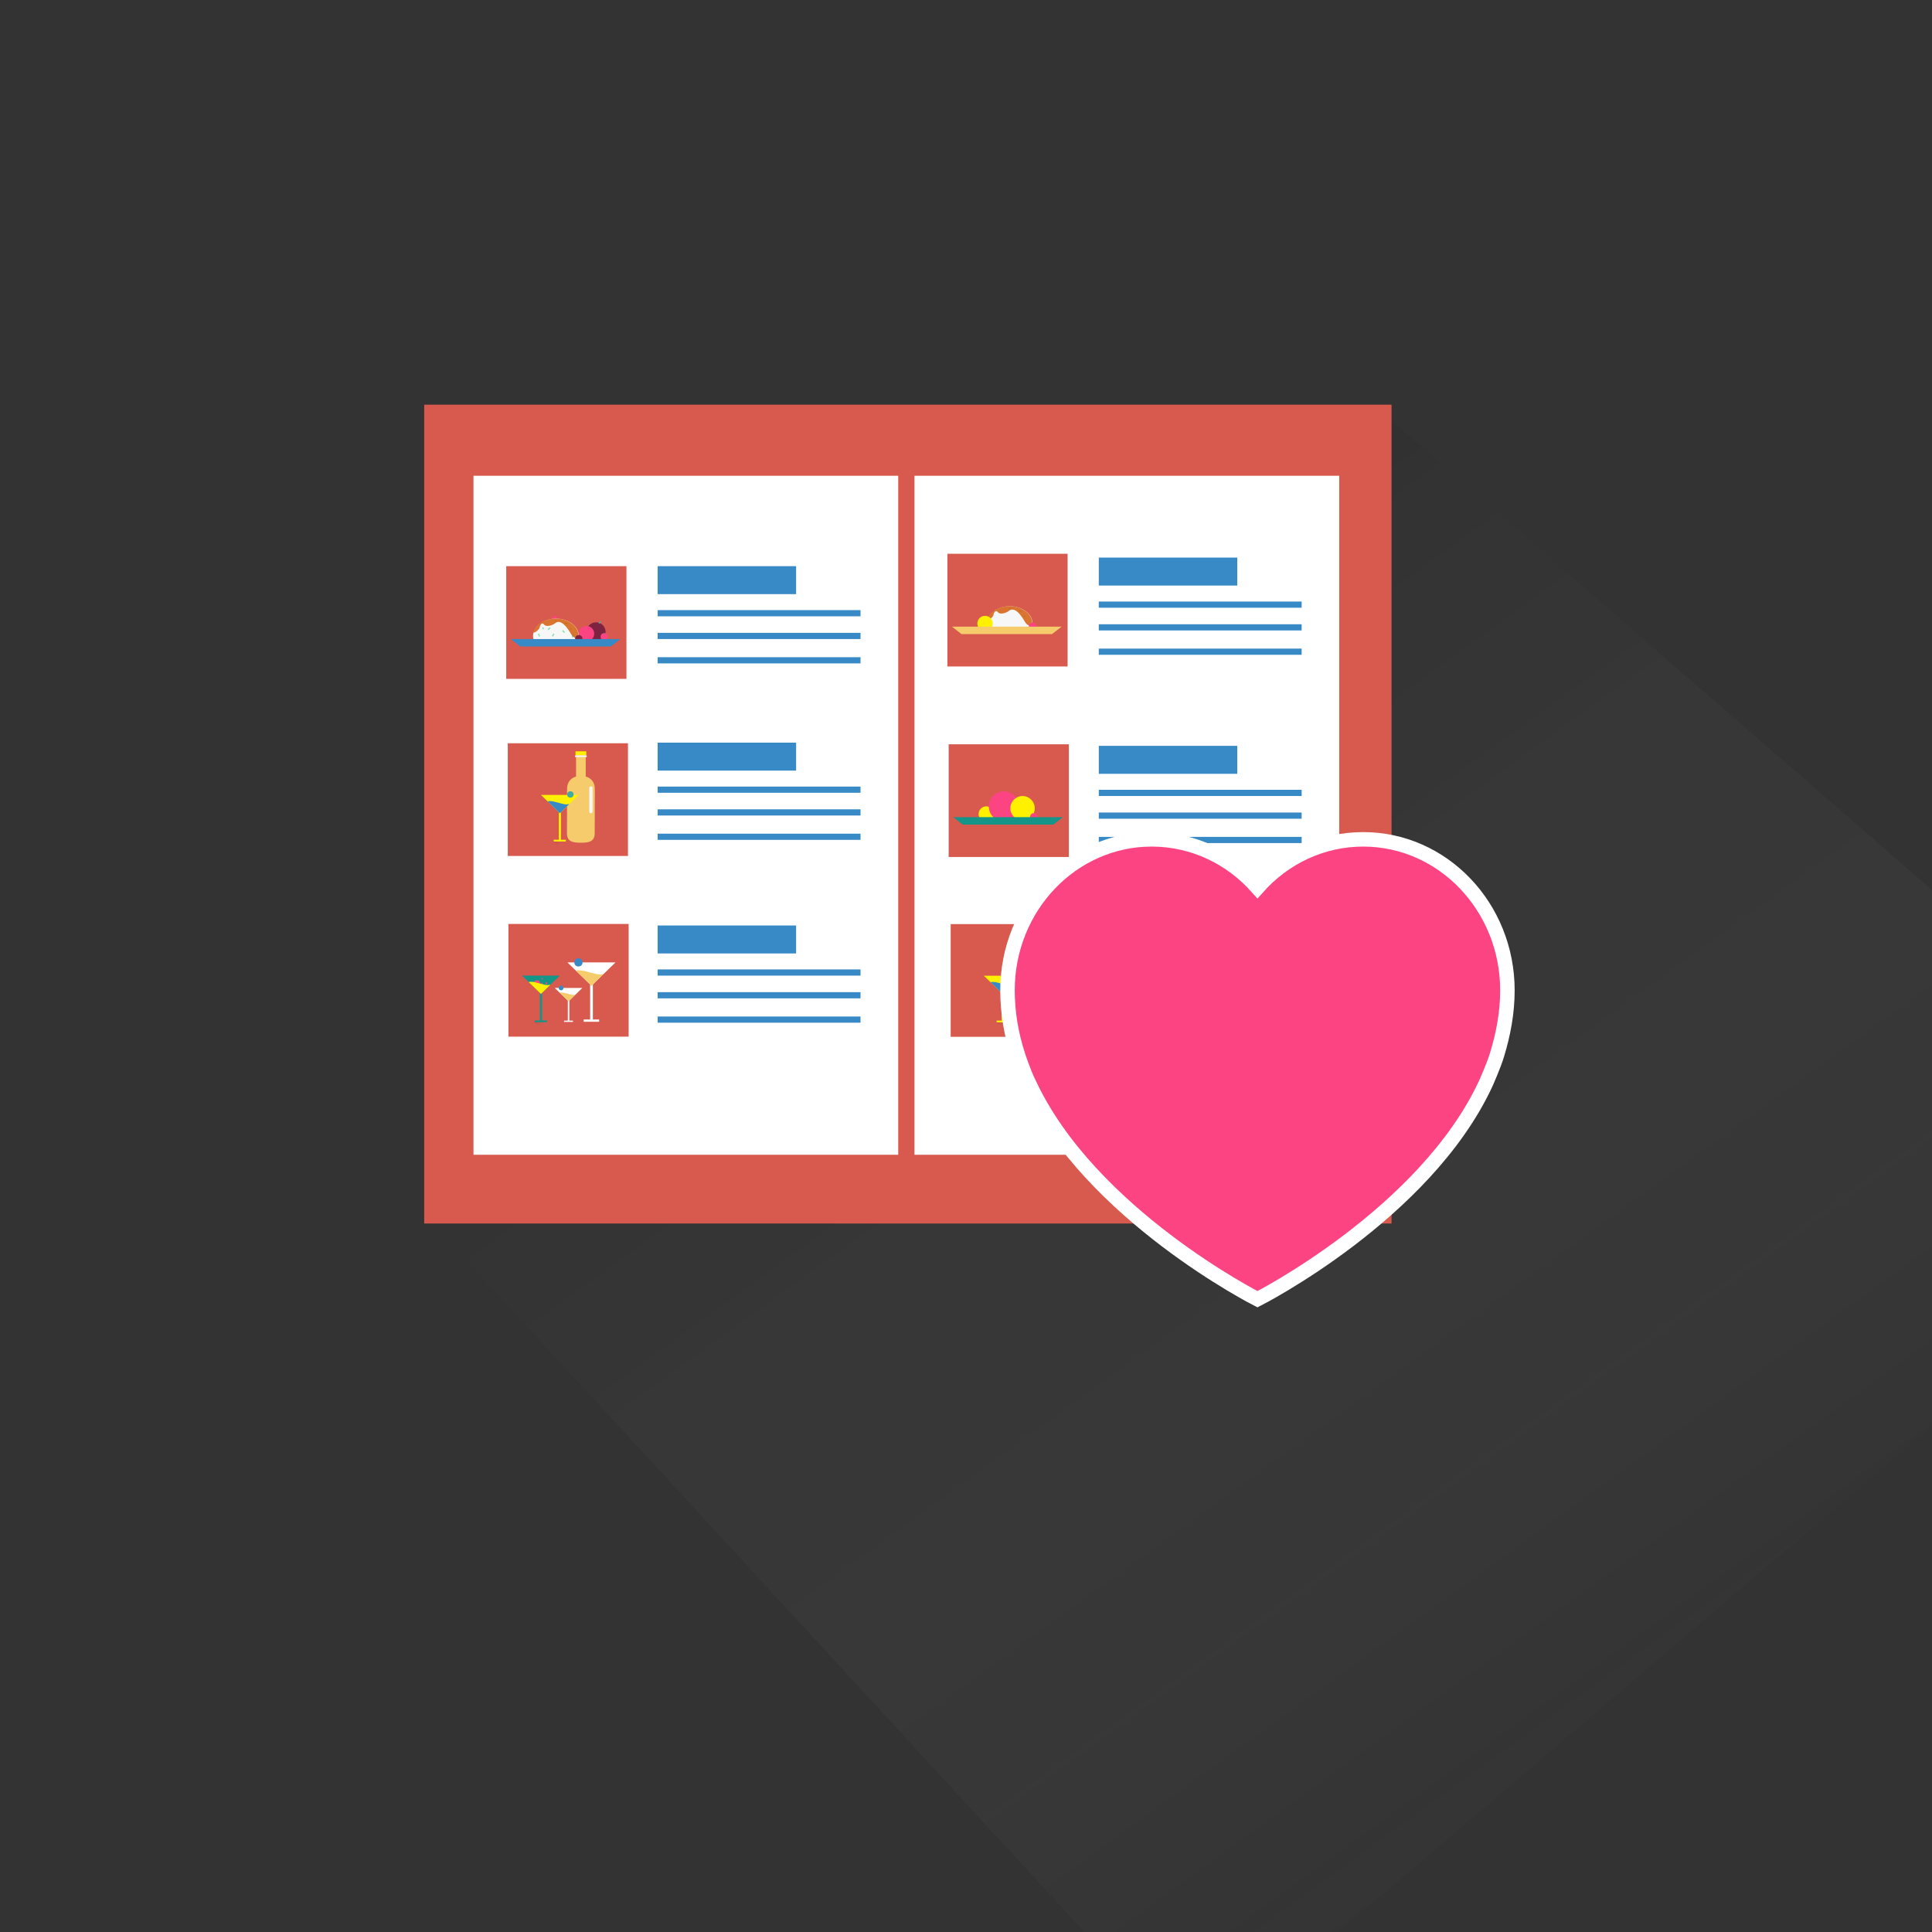 <?xml version="1.0" encoding="utf-8"?>
<!-- Generator: Adobe Illustrator 16.0.0, SVG Export Plug-In . SVG Version: 6.00 Build 0)  -->
<!DOCTYPE svg PUBLIC "-//W3C//DTD SVG 1.1//EN" "http://www.w3.org/Graphics/SVG/1.1/DTD/svg11.dtd">
<svg version="1.1" id="Layer_1" xmlns="http://www.w3.org/2000/svg" xmlns:xlink="http://www.w3.org/1999/xlink" x="0px" y="0px"
	 width="400px" height="400px" viewBox="0 0 400 400" enable-background="new 0 0 400 400" xml:space="preserve">
<rect x="0" y="0" width="400" height="400" fill="#333333" stroke="none"/>
<g display="none">
	
		<ellipse transform="matrix(0.952 -0.306 0.306 0.952 -69.053 70.446)" display="inline" fill="#378AC6" cx="190.252" cy="255.556" rx="11.25" ry="21.804"/>
	
		<ellipse transform="matrix(0.777 -0.629 0.629 0.777 -114.88 187.964)" display="inline" fill="#378AC6" cx="208.059" cy="256.25" rx="6.255" ry="9.116"/>
	
		<ellipse transform="matrix(0.777 -0.629 0.629 0.777 -121.883 168.178)" display="inline" fill="#378AC6" cx="176.614" cy="256.25" rx="5.376" ry="4.477"/>
</g>
<linearGradient id="SVGID_1_" gradientUnits="userSpaceOnUse" x1="192.706" y1="122.945" x2="351.122" y2="370.764" gradientTransform="matrix(0.998 -0.058 0.058 0.998 -10.654 13.713)">
	<stop  offset="0" style="stop-color:#000000"/>
	<stop  offset="0.139" style="stop-color:#2A2929;stop-opacity:0.864"/>
	<stop  offset="0.42" style="stop-color:#787878;stop-opacity:0.59"/>
	<stop  offset="0.619" style="stop-color:#AAA9A9;stop-opacity:0.395"/>
	<stop  offset="0.718" style="stop-color:#BDBCBC;stop-opacity:0.298"/>
	<stop  offset="0.834" style="stop-color:#D7D6D6;stop-opacity:0.169"/>
	<stop  offset="0.986" style="stop-color:#FFFFFF;stop-opacity:0"/>
</linearGradient>
<polygon opacity="0.1" fill="url(#SVGID_1_)" points="247.7,425.185 87.826,251.484 288.105,87.009 464.326,240.166 "/>
<g>
	<rect x="87.826" y="83.784" fill="#D8594D" width="200.279" height="169.532"/>
	<rect x="98.029" y="98.502" fill="#FFFFFF" width="87.937" height="140.58"/>
	<rect x="189.334" y="98.502" fill="#FFFFFF" width="87.937" height="140.58"/>
	<rect x="104.81" y="117.219" fill="#D8594D" width="24.885" height="23.333"/>
	<rect x="105.129" y="153.886" fill="#D8594D" width="24.885" height="23.333"/>
	<g>
		<circle fill="#FC4482" cx="114.88" cy="127.981" r="0.487"/>
		<path fill="#F7F7F7" d="M119.23,133.418c0.382-0.519,0.6-1.116,0.6-1.752c0-1.985-2.12-3.594-4.735-3.594
			c-2.615,0-4.735,1.609-4.735,3.594c0,0.497,0.132,0.97,0.372,1.399"/>
		<path fill="#7CDFAA" d="M117.047,128.887c-0.046-0.01-0.096,0.033-0.111,0.097l0,0c-0.014,0.064,0.012,0.125,0.059,0.135
			l0.461,0.104c0.047,0.011,0.097-0.033,0.111-0.097l0,0c0.015-0.064-0.012-0.125-0.059-0.134L117.047,128.887z"/>
		<path fill="#7CDFAA" d="M116.606,130.488c-0.031-0.036-0.097-0.03-0.146,0.013l0,0c-0.049,0.042-0.064,0.106-0.033,0.143
			l0.31,0.357c0.032,0.036,0.097,0.031,0.147-0.012l0,0c0.049-0.043,0.064-0.107,0.032-0.143L116.606,130.488z"/>
		<path fill="#7CDFAA" d="M113.938,130.101c0.036-0.031,0.031-0.097-0.012-0.146l0,0c-0.042-0.049-0.106-0.064-0.143-0.033
			l-0.358,0.309c-0.037,0.032-0.031,0.097,0.012,0.147l0,0c0.042,0.049,0.106,0.064,0.143,0.033L113.938,130.101z"/>
		<path fill="#7CDFAA" d="M114.75,131.33c0.023-0.042-0.004-0.102-0.062-0.133l0,0c-0.057-0.032-0.123-0.023-0.146,0.018
			l-0.229,0.414c-0.023,0.042,0.004,0.102,0.062,0.133l0,0c0.057,0.032,0.123,0.024,0.146-0.018L114.75,131.33z"/>
		<path fill="#7CDFAA" d="M111.624,131.216c-0.017-0.045-0.08-0.062-0.142-0.04l0,0c-0.061,0.023-0.097,0.078-0.08,0.123
			l0.166,0.443c0.017,0.045,0.08,0.062,0.142,0.039l0,0c0.062-0.023,0.097-0.078,0.081-0.123L111.624,131.216z"/>
		<path fill="#7CDFAA" d="M112.492,129.899c-0.011-0.028-0.068-0.032-0.13-0.009l0,0c-0.061,0.023-0.103,0.064-0.092,0.092
			l0.103,0.274c0.011,0.028,0.069,0.031,0.13,0.008l0,0c0.061-0.023,0.103-0.064,0.092-0.092L112.492,129.899z"/>
		<path fill="#7CDFAA" d="M115.272,128.49c0.016-0.025-0.017-0.073-0.072-0.108l0,0c-0.055-0.034-0.113-0.042-0.129-0.017
			l-0.155,0.249c-0.016,0.025,0.017,0.074,0.073,0.108l0,0c0.056,0.035,0.113,0.042,0.129,0.017L115.272,128.49z"/>
		<path fill="#7CDFAA" d="M118.252,129.986c-0.01-0.028-0.068-0.031-0.13-0.008l0,0c-0.061,0.023-0.102,0.064-0.092,0.092
			l0.103,0.274c0.01,0.028,0.069,0.032,0.13,0.009l0,0c0.061-0.023,0.103-0.064,0.092-0.092L118.252,129.986z"/>
		<path fill="#7CDFAA" d="M118.771,131.498c0.02-0.044-0.013-0.101-0.073-0.128l0,0c-0.06-0.026-0.124-0.012-0.144,0.031
			l-0.192,0.433c-0.019,0.044,0.014,0.101,0.074,0.127l0,0c0.06,0.027,0.124,0.013,0.143-0.031L118.771,131.498z"/>
		<path opacity="0.8" fill="#D35400" d="M110.403,130.976c0.425-1.655,2.343-2.904,4.647-2.904c2.615,0,4.735,1.609,4.735,3.595
			c0,0.088-0.005,0.175-0.013,0.262c-0.369,0.293-0.995,0.302-1.589-0.736c-1.188-2.074-2.358-2.917-3.271-2.138
			c-0.494,0.421-1.827,0.823-2.244,0.268c-0.417-0.556-0.792-0.099-0.96,0.668C111.657,130.229,110.895,131.044,110.403,130.976z"/>
		<circle fill="#7E2241" cx="123.405" cy="130.823" r="1.977"/>
		<circle fill="#FC4482" cx="121.428" cy="131.203" r="1.598"/>
		<path fill="#43AAA0" d="M123.973,128.976c-0.027,0.04-0.004,0.102,0.05,0.138l0,0c0.055,0.036,0.12,0.034,0.147-0.006l0.264-0.393
			c0.027-0.04,0.004-0.102-0.05-0.138l0,0c-0.055-0.037-0.121-0.034-0.147,0.006L123.973,128.976z"/>
		<circle fill="#FC4482" cx="125.108" cy="131.846" r="0.758"/>
		<path fill="#43AAA0" d="M125.086,131.327c0.007,0.022,0.036,0.032,0.066,0.023l0,0c0.03-0.009,0.049-0.034,0.042-0.056
			l-0.064-0.215c-0.006-0.022-0.036-0.032-0.066-0.023l0,0c-0.03,0.009-0.049,0.034-0.042,0.056L125.086,131.327z"/>
		<circle fill="#7E2241" cx="119.83" cy="132.238" r="0.758"/>
		<polyline fill="#378AC6" points="117.133,133.849 107.733,133.849 105.746,132.306 117.133,132.306 117.069,132.306 
			128.456,132.306 126.469,133.849 117.069,133.849 		"/>
	</g>
	<rect x="196.149" y="114.653" fill="#D8594D" width="24.885" height="23.333"/>
	<g>
		<path fill="#F7F7F7" d="M213.176,130.852c0.382-0.519,0.6-1.116,0.6-1.752c0-1.985-2.12-3.594-4.735-3.594
			c-2.615,0-4.735,1.609-4.735,3.594c0,0.497,0.132,0.97,0.372,1.399"/>
		<path fill="#7CDFAA" d="M210.994,126.321c-0.046-0.01-0.096,0.033-0.111,0.097l0,0c-0.014,0.064,0.012,0.125,0.059,0.135
			l0.461,0.104c0.047,0.011,0.097-0.033,0.111-0.097l0,0c0.015-0.064-0.012-0.125-0.059-0.134L210.994,126.321z"/>
		<path fill="#7CDFAA" d="M209.219,125.924c0.016-0.025-0.017-0.073-0.072-0.108l0,0c-0.055-0.034-0.113-0.042-0.129-0.017
			l-0.155,0.249c-0.016,0.025,0.017,0.074,0.073,0.108l0,0c0.056,0.035,0.113,0.042,0.129,0.017L209.219,125.924z"/>
		<path fill="#7CDFAA" d="M212.199,127.42c-0.01-0.028-0.068-0.031-0.13-0.008l0,0c-0.061,0.023-0.102,0.064-0.092,0.092
			l0.103,0.274c0.01,0.028,0.069,0.032,0.13,0.009l0,0c0.061-0.023,0.103-0.064,0.092-0.092L212.199,127.42z"/>
		<path opacity="0.8" fill="#D35400" d="M204.35,128.41c0.425-1.655,2.343-2.904,4.647-2.904c2.615,0,4.735,1.609,4.735,3.595
			c0,0.088-0.005,0.175-0.013,0.262c-0.369,0.293-0.995,0.302-1.589-0.736c-1.188-2.074-2.358-2.917-3.271-2.138
			c-0.494,0.421-1.827,0.823-2.244,0.268c-0.417-0.556-0.792-0.099-0.96,0.668C205.604,127.663,204.841,128.478,204.35,128.41z"/>
		<circle fill="#FFF100" cx="203.945" cy="129.1" r="1.598"/>
		<circle fill="#FC4482" cx="213.776" cy="129.672" r="0.758"/>
		<polyline fill="#F6CB6B" points="208.473,131.283 199.073,131.283 197.086,129.74 208.473,129.74 208.409,129.74 219.795,129.74 
			217.809,131.283 208.409,131.283 		"/>
	</g>
	<rect x="196.41" y="154.098" fill="#D8594D" width="24.885" height="23.333"/>
	<g>
		<circle fill="#FFF100" cx="204.205" cy="168.544" r="1.598"/>
		<circle fill="#FC4482" cx="207.83" cy="166.946" r="3.114"/>
		<circle fill="#FFF100" cx="211.709" cy="167.338" r="2.527"/>
		<circle fill="#FC4482" cx="214.036" cy="169.116" r="0.758"/>
		<polyline fill="#149588" points="208.733,170.728 199.333,170.728 197.346,169.185 208.733,169.185 208.669,169.185 
			220.056,169.185 218.069,170.728 208.669,170.728 		"/>
	</g>
	<g>
		<path fill="#F6CB6B" d="M123.125,172.542c-0.011,1.784-1.328,1.944-2.913,1.935l0,0c-1.585-0.01-2.839-0.187-2.828-1.97
			l0.023-9.197c0.011-1.784,1.305-2.674,2.891-2.665l0,0c1.585,0.01,2.861,0.917,2.85,2.7L123.125,172.542z"/>
		<path fill="#F6CB6B" d="M121.27,161.253c0,0.356-0.449,0.645-1.003,0.645l0,0c-0.554,0-1.003-0.289-1.003-0.645v-4.817
			c0-0.356,0.449-0.646,1.003-0.646l0,0c0.554,0,1.003,0.289,1.003,0.646V161.253z"/>
		
			<linearGradient id="SVGID_2_" gradientUnits="userSpaceOnUse" x1="57.69" y1="200.372" x2="59.781" y2="203.644" gradientTransform="matrix(0.739 0.114 0.209 0.898 30.76 -13.537)">
			<stop  offset="0" style="stop-color:#000000"/>
			<stop  offset="0.085" style="stop-color:#101010;stop-opacity:0.903"/>
			<stop  offset="0.249" style="stop-color:#393939;stop-opacity:0.715"/>
			<stop  offset="0.478" style="stop-color:#7C7C7C;stop-opacity:0.453"/>
			<stop  offset="0.76" style="stop-color:#D8D8D8;stop-opacity:0.132"/>
			<stop  offset="0.875" style="stop-color:#FFFFFF;stop-opacity:0"/>
		</linearGradient>
		<polygon opacity="0.1" fill="url(#SVGID_2_)" points="115.905,175.551 114.407,174.094 116.924,174.225 118.525,175.112 		"/>
		<g>
			<polygon fill="#FFF100" points="119.815,164.576 115.905,168.378 111.995,164.576 			"/>
			<path fill="#FFF100" d="M116.135,173.94c0,0.133-0.099,0.24-0.221,0.24l0,0c-0.122,0-0.221-0.107-0.221-0.24v-7.125
				c0-0.132,0.099-0.24,0.221-0.24l0,0c0.122,0,0.221,0.108,0.221,0.24V173.94z"/>
			<circle fill="#43AAA0" cx="118.09" cy="164.484" r="0.666"/>
			<g>
				<defs>
					<polygon id="SVGID_3_" points="119.815,164.576 115.905,168.378 111.995,164.576 					"/>
				</defs>
				<clipPath id="SVGID_4_">
					<use xlink:href="#SVGID_3_"  overflow="visible"/>
				</clipPath>
				<path clip-path="url(#SVGID_4_)" fill="#378AC6" d="M111.708,166.696c0,0,1.133-1.186,2.997-0.73
					c1.864,0.456,2.379,0.703,3.011,0.511c0.632-0.192-0.786,2.363-0.647,2.728c0.139,0.365-4.879,0.411-4.879,0.411
					L111.708,166.696z"/>
			</g>
			<rect x="114.638" y="173.857" fill="#FFF100" width="2.517" height="0.368"/>
		</g>
		<path fill="#F7F7F7" d="M122.688,168.037c0,0.188-0.153,0.341-0.341,0.341l0,0c-0.188,0-0.342-0.153-0.342-0.341v-4.892
			c0-0.188,0.153-0.342,0.342-0.342l0,0c0.188,0,0.341,0.153,0.341,0.342V168.037z"/>
		<rect x="119.054" y="156.4" fill="#F7F7F7" width="2.425" height="0.338"/>
		<rect x="119.145" y="155.553" fill="#FFF100" width="2.242" height="0.769"/>
	</g>
	<rect x="196.827" y="191.326" fill="#D8594D" width="24.885" height="23.333"/>
	<g>
		<path fill="#F6CB6B" d="M214.823,209.982c-0.011,1.784-1.328,1.944-2.913,1.935l0,0c-1.585-0.01-2.839-0.187-2.828-1.97
			l0.023-9.197c0.011-1.784,1.305-2.674,2.891-2.665l0,0c1.585,0.01,2.861,0.917,2.85,2.7L214.823,209.982z"/>
		<path fill="#F6CB6B" d="M212.967,198.694c0,0.356-0.449,0.645-1.003,0.645l0,0c-0.554,0-1.003-0.289-1.003-0.645v-4.817
			c0-0.356,0.449-0.646,1.003-0.646l0,0c0.554,0,1.003,0.289,1.003,0.646V198.694z"/>
		
			<linearGradient id="SVGID_5_" gradientUnits="userSpaceOnUse" x1="174.17" y1="227.233" x2="176.261" y2="230.505" gradientTransform="matrix(0.739 0.114 0.209 0.898 30.76 -13.537)">
			<stop  offset="0" style="stop-color:#000000"/>
			<stop  offset="0.085" style="stop-color:#101010;stop-opacity:0.903"/>
			<stop  offset="0.249" style="stop-color:#393939;stop-opacity:0.715"/>
			<stop  offset="0.478" style="stop-color:#7C7C7C;stop-opacity:0.453"/>
			<stop  offset="0.76" style="stop-color:#D8D8D8;stop-opacity:0.132"/>
			<stop  offset="0.875" style="stop-color:#FFFFFF;stop-opacity:0"/>
		</linearGradient>
		<polygon opacity="0.1" fill="url(#SVGID_5_)" points="207.603,212.991 206.105,211.534 208.622,211.666 210.223,212.552 		"/>
		<g>
			<polygon fill="#FFF100" points="211.513,202.017 207.603,205.818 203.693,202.017 			"/>
			<path fill="#FFF100" d="M207.833,211.381c0,0.133-0.099,0.24-0.221,0.24l0,0c-0.122,0-0.221-0.107-0.221-0.24v-7.125
				c0-0.132,0.099-0.24,0.221-0.24l0,0c0.122,0,0.221,0.108,0.221,0.24V211.381z"/>
			<circle fill="#43AAA0" cx="209.787" cy="201.925" r="0.666"/>
			<g>
				<defs>
					<polygon id="SVGID_6_" points="211.513,202.017 207.603,205.818 203.693,202.017 					"/>
				</defs>
				<clipPath id="SVGID_7_">
					<use xlink:href="#SVGID_6_"  overflow="visible"/>
				</clipPath>
				<path clip-path="url(#SVGID_7_)" fill="#378AC6" d="M203.406,204.136c0,0,1.133-1.186,2.997-0.73
					c1.864,0.456,2.379,0.703,3.011,0.511c0.632-0.192-0.786,2.363-0.647,2.728c0.139,0.365-4.879,0.411-4.879,0.411
					L203.406,204.136z"/>
			</g>
			<rect x="206.335" y="211.297" fill="#FFF100" width="2.517" height="0.368"/>
		</g>
		<path fill="#F7F7F7" d="M214.385,205.477c0,0.188-0.153,0.341-0.341,0.341l0,0c-0.188,0-0.342-0.153-0.342-0.341v-4.892
			c0-0.188,0.153-0.342,0.342-0.342l0,0c0.188,0,0.341,0.153,0.341,0.342V205.477z"/>
		<rect x="210.751" y="193.84" fill="#F7F7F7" width="2.425" height="0.338"/>
		<rect x="210.843" y="192.994" fill="#FFF100" width="2.242" height="0.769"/>
	</g>
	<rect x="105.269" y="191.295" fill="#D8594D" width="24.885" height="23.333"/>
	<g>
		
			<linearGradient id="SVGID_8_" gradientUnits="userSpaceOnUse" x1="39.965" y1="244.299" x2="42.057" y2="247.571" gradientTransform="matrix(0.739 0.114 0.209 0.898 30.76 -13.537)">
			<stop  offset="0" style="stop-color:#000000"/>
			<stop  offset="0.085" style="stop-color:#101010;stop-opacity:0.903"/>
			<stop  offset="0.249" style="stop-color:#393939;stop-opacity:0.715"/>
			<stop  offset="0.478" style="stop-color:#7C7C7C;stop-opacity:0.453"/>
			<stop  offset="0.76" style="stop-color:#D8D8D8;stop-opacity:0.132"/>
			<stop  offset="0.875" style="stop-color:#FFFFFF;stop-opacity:0"/>
		</linearGradient>
		<polygon opacity="0.1" fill="url(#SVGID_8_)" points="111.995,212.96 110.498,211.503 113.015,211.634 114.615,212.521 		"/>
		<g>
			<polygon fill="#149588" points="115.905,201.985 111.995,205.787 108.085,201.985 			"/>
			<path fill="#149588" d="M112.226,211.35c0,0.133-0.099,0.24-0.221,0.24l0,0c-0.122,0-0.221-0.107-0.221-0.24v-7.125
				c0-0.132,0.099-0.24,0.221-0.24l0,0c0.122,0,0.221,0.108,0.221,0.24V211.35z"/>
			<circle fill="#FC4482" cx="111.163" cy="203.627" r="0.666"/>
			<circle fill="#FC4482" cx="113.135" cy="203.583" r="0.193"/>
			<circle fill="#FC4482" cx="112.265" cy="202.631" r="0.134"/>
			<circle fill="#FC4482" cx="112.226" cy="203.583" r="0.134"/>
			<g>
				<defs>
					<polygon id="SVGID_9_" points="115.905,201.985 111.995,205.787 108.085,201.985 					"/>
				</defs>
				<clipPath id="SVGID_10_">
					<use xlink:href="#SVGID_9_"  overflow="visible"/>
				</clipPath>
				<path clip-path="url(#SVGID_10_)" fill="#FFF100" d="M107.799,204.105c0,0,1.133-1.186,2.997-0.73
					c1.864,0.456,2.379,0.703,3.011,0.511c0.632-0.192-0.786,2.363-0.647,2.728c0.139,0.365-4.879,0.411-4.879,0.411
					L107.799,204.105z"/>
			</g>
			<rect x="110.728" y="211.266" fill="#149588" width="2.517" height="0.368"/>
		</g>
		<g>
			<polygon fill="#FFFFFF" points="120.56,204.548 117.711,207.318 114.863,204.548 			"/>
			<path fill="#FFFFFF" d="M117.879,211.371c0,0.097-0.073,0.175-0.161,0.175l0,0c-0.089,0-0.161-0.079-0.161-0.175v-5.191
				c0-0.097,0.072-0.175,0.161-0.175l0,0c0.088,0,0.161,0.078,0.161,0.175V211.371z"/>
			<circle fill="#378AC6" cx="116.17" cy="204.549" r="0.485"/>
			<g>
				<defs>
					<polygon id="SVGID_11_" points="120.56,204.548 117.711,207.318 114.863,204.548 					"/>
				</defs>
				<clipPath id="SVGID_12_">
					<use xlink:href="#SVGID_11_"  overflow="visible"/>
				</clipPath>
				<path clip-path="url(#SVGID_12_)" fill="#F6CB6B" d="M114.654,206.093c0,0,0.826-0.865,2.183-0.532
					c1.358,0.332,1.733,0.512,2.194,0.372c0.46-0.14-0.573,1.721-0.472,1.987c0.102,0.266-3.555,0.3-3.555,0.3L114.654,206.093z"/>
			</g>
			<rect x="116.788" y="211.31" fill="#FFFFFF" width="1.834" height="0.268"/>
		</g>
		<g>
			<polygon fill="#FFFFFF" points="127.435,199.252 122.454,204.096 117.473,199.252 			"/>
			<path fill="#FFFFFF" d="M122.748,211.182c0,0.169-0.127,0.307-0.282,0.307l0,0c-0.155,0-0.282-0.138-0.282-0.307v-9.077
				c0-0.169,0.126-0.306,0.282-0.306l0,0c0.155,0,0.282,0.137,0.282,0.306V211.182z"/>
			<circle fill="#378AC6" cx="119.758" cy="199.253" r="0.848"/>
			<g>
				<defs>
					<polygon id="SVGID_13_" points="127.435,199.252 122.454,204.096 117.473,199.252 					"/>
				</defs>
				<clipPath id="SVGID_14_">
					<use xlink:href="#SVGID_13_"  overflow="visible"/>
				</clipPath>
				<path clip-path="url(#SVGID_14_)" fill="#F6CB6B" d="M117.107,201.953c0,0,1.444-1.512,3.817-0.93
					c2.375,0.58,3.031,0.895,3.837,0.65c0.804-0.244-1.001,3.01-0.826,3.475c0.178,0.466-6.215,0.524-6.215,0.524L117.107,201.953z"
					/>
			</g>
			<rect x="120.839" y="211.076" fill="#FFFFFF" width="3.207" height="0.469"/>
		</g>
	</g>
</g>
<rect x="136.16" y="117.219" fill="#378AC6" width="28.667" height="5.79"/>
<rect x="136.16" y="126.32" fill="#378AC6" width="42" height="1.28"/>
<rect x="136.16" y="131.026" fill="#378AC6" width="42" height="1.28"/>
<rect x="136.16" y="136.067" fill="#378AC6" width="42" height="1.28"/>
<rect x="136.16" y="153.755" fill="#378AC6" width="28.667" height="5.79"/>
<rect x="136.16" y="162.855" fill="#378AC6" width="42" height="1.28"/>
<rect x="136.16" y="167.562" fill="#378AC6" width="42" height="1.28"/>
<rect x="136.16" y="172.603" fill="#378AC6" width="42" height="1.28"/>
<rect x="136.16" y="191.611" fill="#378AC6" width="28.667" height="5.79"/>
<rect x="136.16" y="200.711" fill="#378AC6" width="42" height="1.28"/>
<rect x="136.16" y="205.417" fill="#378AC6" width="42" height="1.28"/>
<rect x="136.16" y="210.458" fill="#378AC6" width="42" height="1.28"/>
<rect x="227.493" y="115.441" fill="#378AC6" width="28.667" height="5.79"/>
<rect x="227.493" y="124.542" fill="#378AC6" width="42" height="1.28"/>
<rect x="227.493" y="129.248" fill="#378AC6" width="42" height="1.28"/>
<rect x="227.493" y="134.289" fill="#378AC6" width="42" height="1.28"/>
<rect x="227.493" y="154.42" fill="#378AC6" width="28.667" height="5.79"/>
<rect x="227.493" y="163.521" fill="#378AC6" width="42" height="1.28"/>
<rect x="227.493" y="168.227" fill="#378AC6" width="42" height="1.28"/>
<rect x="227.493" y="173.268" fill="#378AC6" width="42" height="1.28"/>
<g>
	<path fill="#FC4482" stroke="#FFFFFF" stroke-width="3" stroke-miterlimit="10" d="M282.233,173.776
		c-8.647,0-16.437,3.851-21.89,10.001c-5.453-6.15-13.242-10.001-21.89-10.001c-16.493,0-29.861,13.995-29.861,31.26
		c0,4.64,0.782,9.103,2.153,13.364c0,0,1.244,3.847,2.344,5.964c12.588,27.07,47.254,44.625,47.254,44.625
		s34.667-17.555,47.254-44.625c0,0,1.623-3.606,2.342-5.964c1.312-4.282,2.155-8.724,2.155-13.364
		C312.094,187.771,298.727,173.776,282.233,173.776L282.233,173.776z M282.233,173.776"/>
</g>
</svg>
